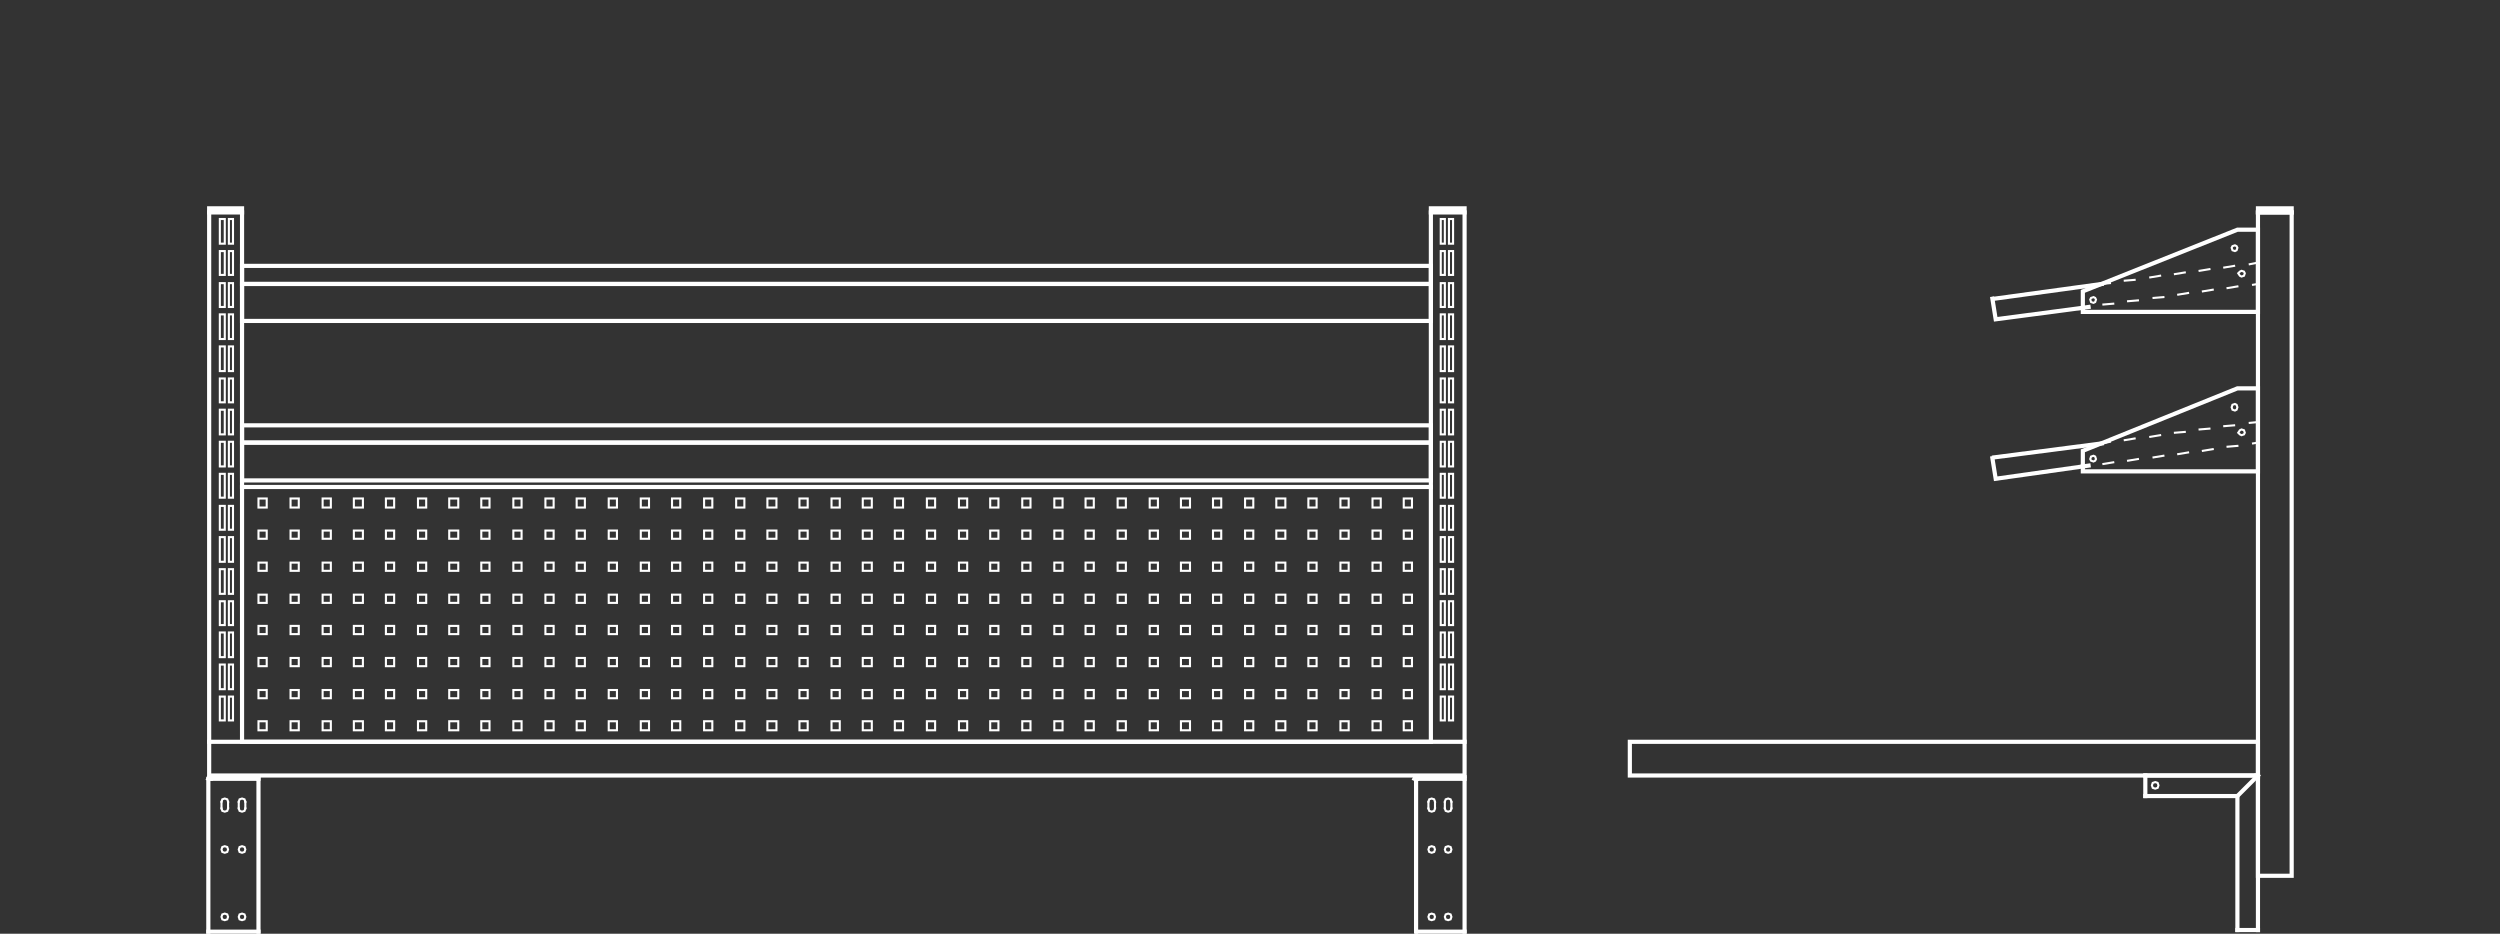 <svg id="Layer_1" data-name="Layer 1" xmlns="http://www.w3.org/2000/svg" viewBox="0 0 300 112.051"><rect x="0" y="0" width="300" height="112.051" fill="#333333" stroke="none"/><defs><style>.cls-1,.cls-2,.cls-3{fill:none;}.cls-2,.cls-3{stroke:#fff;stroke-linecap:square;stroke-miterlimit:10;}.cls-2{stroke-width:0.5px;}.cls-3{stroke-width:0.25px;}</style></defs><title>49-15203-ST</title><line class="cls-1" x2="300"/><line class="cls-2" x1="29.341" y1="53.112" x2="171.705" y2="53.112"/><polyline class="cls-2" points="171.705 51.04 171.705 57.649 29.045 57.649 29.045 51.04 171.409 51.04"/><line class="cls-2" x1="171.409" y1="53.112" x2="29.045" y2="53.112"/><line class="cls-2" x1="252.21" y1="53.21" x2="239.286" y2="54.887"/><polyline class="cls-2" points="239.088 54.986 239.483 57.452 249.941 55.972"/><polygon class="cls-3" points="251.519 55.085 251.421 54.789 251.223 54.69 250.927 54.789 250.829 55.085 250.927 55.282 251.223 55.381 251.421 55.282 251.519 55.085 251.519 55.085"/><polygon class="cls-3" points="269.376 51.928 269.278 51.632 268.982 51.534 268.785 51.632 268.587 51.928 268.785 52.125 268.982 52.224 269.278 52.125 269.376 51.928 269.376 51.928"/><polygon class="cls-3" points="268.489 48.87 268.39 48.574 268.193 48.476 267.897 48.574 267.798 48.87 267.897 49.166 268.193 49.265 268.39 49.166 268.489 48.87 268.489 48.87"/><polygon class="cls-2" points="270.955 46.602 270.955 56.564 249.941 56.564 249.941 54.098 268.489 46.602 270.955 46.602 270.955 46.602"/><line class="cls-3" x1="270.955" y1="50.646" x2="269.968" y2="50.745"/><line class="cls-3" x1="268.094" y1="51.04" x2="266.91" y2="51.139"/><line class="cls-3" x1="265.134" y1="51.435" x2="263.95" y2="51.534"/><line class="cls-3" x1="262.174" y1="51.83" x2="260.99" y2="51.928"/><line class="cls-3" x1="259.215" y1="52.224" x2="258.031" y2="52.421"/><line class="cls-3" x1="256.156" y1="52.619" x2="254.972" y2="52.816"/><line class="cls-3" x1="253.196" y1="53.013" x2="252.21" y2="53.21"/><line class="cls-2" x1="249.941" y1="55.972" x2="250.631" y2="55.874"/><line class="cls-3" x1="252.407" y1="55.676" x2="253.591" y2="55.479"/><line class="cls-3" x1="255.367" y1="55.282" x2="256.551" y2="55.085"/><line class="cls-3" x1="258.425" y1="54.887" x2="259.609" y2="54.69"/><line class="cls-3" x1="261.385" y1="54.493" x2="262.569" y2="54.295"/><line class="cls-3" x1="264.345" y1="54.098" x2="265.529" y2="53.901"/><line class="cls-3" x1="267.305" y1="53.605" x2="268.489" y2="53.506"/><line class="cls-3" x1="270.363" y1="53.21" x2="270.955" y2="53.112"/><line class="cls-2" x1="25" y1="93.455" x2="25" y2="93.455"/><line class="cls-2" x1="30.821" y1="93.455" x2="30.821" y2="93.455"/><polyline class="cls-2" points="25.197 93.258 25.099 93.258 25 93.455"/><line class="cls-2" x1="25.197" y1="93.258" x2="30.821" y2="93.258"/><polyline class="cls-2" points="31.018 93.455 31.018 93.258 30.821 93.258"/><line class="cls-2" x1="31.018" y1="93.455" x2="31.018" y2="111.801"/><line class="cls-2" x1="25.296" y1="93.455" x2="25.197" y2="93.455"/><line class="cls-2" x1="25.296" y1="93.455" x2="30.821" y2="93.455"/><line class="cls-2" x1="25" y1="111.801" x2="31.018" y2="111.801"/><line class="cls-2" x1="25" y1="93.455" x2="25" y2="111.801"/><polyline class="cls-3" points="27.368 96.217 27.269 95.921 26.973 95.822 26.677 95.921 26.579 96.217"/><polyline class="cls-3" points="26.579 97.006 26.677 97.302 26.973 97.4 27.269 97.302 27.368 97.006"/><line class="cls-3" x1="27.368" y1="96.217" x2="27.368" y2="97.006"/><line class="cls-3" x1="26.579" y1="97.006" x2="26.579" y2="96.217"/><polyline class="cls-3" points="29.44 96.217 29.341 95.921 29.045 95.822 28.749 95.921 28.65 96.217"/><polyline class="cls-3" points="28.65 97.006 28.749 97.302 29.045 97.4 29.341 97.302 29.44 97.006"/><line class="cls-3" x1="28.65" y1="96.217" x2="28.65" y2="97.006"/><line class="cls-3" x1="29.44" y1="97.006" x2="29.44" y2="96.217"/><line class="cls-2" x1="175.75" y1="93.455" x2="175.75" y2="93.455"/><polygon class="cls-3" points="27.368 101.938 27.269 101.642 26.973 101.543 26.677 101.642 26.579 101.938 26.677 102.233 26.973 102.332 27.269 102.233 27.368 101.938 27.368 101.938"/><polygon class="cls-3" points="27.368 110.026 27.269 109.73 26.973 109.631 26.677 109.73 26.579 110.026 26.677 110.322 26.973 110.42 27.269 110.322 27.368 110.026 27.368 110.026"/><polygon class="cls-3" points="29.44 101.938 29.341 101.642 29.045 101.543 28.749 101.642 28.65 101.938 28.749 102.233 29.045 102.332 29.341 102.233 29.44 101.938 29.44 101.938"/><polygon class="cls-3" points="29.44 110.026 29.341 109.73 29.045 109.631 28.749 109.73 28.65 110.026 28.749 110.322 29.045 110.42 29.341 110.322 29.44 110.026 29.44 110.026"/><line class="cls-2" x1="175.553" y1="93.455" x2="175.553" y2="93.455"/><polyline class="cls-2" points="175.75 93.455 175.75 93.258 175.552 93.258"/><line class="cls-2" x1="175.553" y1="93.258" x2="169.929" y2="93.258"/><polyline class="cls-2" points="169.929 93.258 169.83 93.258 169.732 93.455"/><line class="cls-2" x1="175.553" y1="93.455" x2="170.028" y2="93.455"/><line class="cls-2" x1="170.028" y1="93.455" x2="169.929" y2="93.455"/><line class="cls-2" x1="169.929" y1="93.455" x2="169.929" y2="111.801"/><line class="cls-2" x1="175.75" y1="111.801" x2="170.05" y2="111.801"/><line class="cls-2" x1="175.75" y1="93.455" x2="175.75" y2="111.801"/><polyline class="cls-3" points="174.171 96.217 174.073 95.921 173.777 95.822 173.481 95.921 173.382 96.217"/><polyline class="cls-3" points="173.382 97.006 173.481 97.302 173.777 97.4 174.073 97.302 174.171 97.006"/><line class="cls-3" x1="173.382" y1="96.217" x2="173.382" y2="97.006"/><line class="cls-3" x1="174.171" y1="97.006" x2="174.171" y2="96.217"/><polyline class="cls-3" points="172.198 96.217 172.099 95.921 171.803 95.822 171.508 95.921 171.409 96.217"/><polyline class="cls-3" points="171.409 97.006 171.508 97.302 171.803 97.4 172.099 97.302 172.198 97.006"/><line class="cls-3" x1="172.198" y1="96.217" x2="172.198" y2="97.006"/><line class="cls-3" x1="171.409" y1="97.006" x2="171.409" y2="96.217"/><polygon class="cls-3" points="174.171 101.938 174.073 101.642 173.777 101.543 173.481 101.642 173.382 101.938 173.481 102.233 173.777 102.332 174.073 102.233 174.171 101.938 174.171 101.938"/><polygon class="cls-3" points="174.171 110.026 174.073 109.73 173.777 109.631 173.481 109.73 173.382 110.026 173.481 110.322 173.777 110.42 174.073 110.322 174.171 110.026 174.171 110.026"/><polygon class="cls-3" points="172.198 101.938 172.099 101.642 171.803 101.543 171.508 101.642 171.409 101.938 171.508 102.233 171.803 102.332 172.099 102.233 172.198 101.938 172.198 101.938"/><polygon class="cls-3" points="172.198 110.026 172.099 109.73 171.803 109.631 171.508 109.73 171.409 110.026 171.508 110.322 171.803 110.42 172.099 110.322 172.198 110.026 172.198 110.026"/><polygon class="cls-3" points="32.005 71.36 31.018 71.36 31.018 72.346 32.005 72.346 32.005 71.36 32.005 71.36"/><polygon class="cls-3" points="32.005 59.819 31.018 59.819 31.018 60.904 32.005 60.904 32.005 59.819 32.005 59.819"/><polygon class="cls-3" points="35.852 71.36 34.866 71.36 34.866 72.346 35.852 72.346 35.852 71.36 35.852 71.36"/><polygon class="cls-3" points="35.852 59.819 34.866 59.819 34.866 60.904 35.852 60.904 35.852 59.819 35.852 59.819"/><polygon class="cls-3" points="39.7 71.36 38.714 71.36 38.714 72.346 39.7 72.346 39.7 71.36 39.7 71.36"/><polygon class="cls-3" points="39.7 59.819 38.714 59.819 38.714 60.904 39.7 60.904 39.7 59.819 39.7 59.819"/><polygon class="cls-3" points="43.548 71.36 42.462 71.36 42.462 72.346 43.548 72.346 43.548 71.36 43.548 71.36"/><polygon class="cls-3" points="43.548 59.819 42.462 59.819 42.462 60.904 43.548 60.904 43.548 59.819 43.548 59.819"/><polygon class="cls-3" points="47.297 71.36 46.31 71.36 46.31 72.346 47.297 72.346 47.297 71.36 47.297 71.36"/><polygon class="cls-3" points="47.297 59.819 46.31 59.819 46.31 60.904 47.297 60.904 47.297 59.819 47.297 59.819"/><polygon class="cls-3" points="51.144 71.36 50.158 71.36 50.158 72.346 51.144 72.346 51.144 71.36 51.144 71.36"/><polygon class="cls-3" points="51.144 59.819 50.158 59.819 50.158 60.904 51.144 60.904 51.144 59.819 51.144 59.819"/><polygon class="cls-3" points="54.992 71.36 53.907 71.36 53.907 72.346 54.992 72.346 54.992 71.36 54.992 71.36"/><polygon class="cls-3" points="54.992 59.819 53.907 59.819 53.907 60.904 54.992 60.904 54.992 59.819 54.992 59.819"/><polygon class="cls-3" points="58.741 71.36 57.755 71.36 57.755 72.346 58.741 72.346 58.741 71.36 58.741 71.36"/><polygon class="cls-3" points="58.741 59.819 57.755 59.819 57.755 60.904 58.741 60.904 58.741 59.819 58.741 59.819"/><polygon class="cls-3" points="62.589 71.36 61.602 71.36 61.602 72.346 62.589 72.346 62.589 71.36 62.589 71.36"/><polygon class="cls-3" points="62.589 59.819 61.602 59.819 61.602 60.904 62.589 60.904 62.589 59.819 62.589 59.819"/><polygon class="cls-3" points="66.436 71.36 65.45 71.36 65.45 72.346 66.436 72.346 66.436 71.36 66.436 71.36"/><polygon class="cls-3" points="66.436 59.819 65.45 59.819 65.45 60.904 66.436 60.904 66.436 59.819 66.436 59.819"/><polygon class="cls-3" points="70.185 71.36 69.199 71.36 69.199 72.346 70.185 72.346 70.185 71.36 70.185 71.36"/><polygon class="cls-3" points="70.185 59.819 69.199 59.819 69.199 60.904 70.185 60.904 70.185 59.819 70.185 59.819"/><polygon class="cls-3" points="74.033 71.36 73.047 71.36 73.047 72.346 74.033 72.346 74.033 71.36 74.033 71.36"/><polygon class="cls-3" points="74.033 59.819 73.047 59.819 73.047 60.904 74.033 60.904 74.033 59.819 74.033 59.819"/><polygon class="cls-3" points="77.881 71.36 76.894 71.36 76.894 72.346 77.881 72.346 77.881 71.36 77.881 71.36"/><polygon class="cls-3" points="77.881 59.819 76.894 59.819 76.894 60.904 77.881 60.904 77.881 59.819 77.881 59.819"/><polygon class="cls-3" points="81.63 71.36 80.643 71.36 80.643 72.346 81.63 72.346 81.63 71.36 81.63 71.36"/><polygon class="cls-3" points="81.63 59.819 80.643 59.819 80.643 60.904 81.63 60.904 81.63 59.819 81.63 59.819"/><polygon class="cls-3" points="85.478 71.36 84.491 71.36 84.491 72.346 85.478 72.346 85.478 71.36 85.478 71.36"/><polygon class="cls-3" points="85.478 59.819 84.491 59.819 84.491 60.904 85.478 60.904 85.478 59.819 85.478 59.819"/><polygon class="cls-3" points="89.325 71.36 88.339 71.36 88.339 72.346 89.325 72.346 89.325 71.36 89.325 71.36"/><polygon class="cls-3" points="89.325 59.819 88.339 59.819 88.339 60.904 89.325 60.904 89.325 59.819 89.325 59.819"/><polygon class="cls-3" points="93.173 71.36 92.088 71.36 92.088 72.346 93.173 72.346 93.173 71.36 93.173 71.36"/><polygon class="cls-3" points="93.173 59.819 92.088 59.819 92.088 60.904 93.173 60.904 93.173 59.819 93.173 59.819"/><polygon class="cls-3" points="96.922 71.36 95.935 71.36 95.935 72.346 96.922 72.346 96.922 71.36 96.922 71.36"/><polygon class="cls-3" points="96.922 59.819 95.935 59.819 95.935 60.904 96.922 60.904 96.922 59.819 96.922 59.819"/><polygon class="cls-3" points="100.77 71.36 99.783 71.36 99.783 72.346 100.77 72.346 100.77 71.36 100.77 71.36"/><polygon class="cls-3" points="100.77 59.819 99.783 59.819 99.783 60.904 100.77 60.904 100.77 59.819 100.77 59.819"/><polygon class="cls-3" points="104.617 71.36 103.532 71.36 103.532 72.346 104.617 72.346 104.617 71.36 104.617 71.36"/><polygon class="cls-3" points="104.617 59.819 103.532 59.819 103.532 60.904 104.617 60.904 104.617 59.819 104.617 59.819"/><polygon class="cls-3" points="108.366 71.36 107.38 71.36 107.38 72.346 108.366 72.346 108.366 71.36 108.366 71.36"/><polygon class="cls-3" points="108.366 59.819 107.38 59.819 107.38 60.904 108.366 60.904 108.366 59.819 108.366 59.819"/><polygon class="cls-3" points="112.214 71.36 111.227 71.36 111.227 72.346 112.214 72.346 112.214 71.36 112.214 71.36"/><polygon class="cls-3" points="112.214 59.819 111.227 59.819 111.227 60.904 112.214 60.904 112.214 59.819 112.214 59.819"/><polygon class="cls-3" points="116.062 71.36 115.075 71.36 115.075 72.346 116.062 72.346 116.062 71.36 116.062 71.36"/><polygon class="cls-3" points="116.062 59.819 115.075 59.819 115.075 60.904 116.062 60.904 116.062 59.819 116.062 59.819"/><polygon class="cls-3" points="119.811 71.36 118.824 71.36 118.824 72.346 119.811 72.346 119.811 71.36 119.811 71.36"/><polygon class="cls-3" points="119.811 59.819 118.824 59.819 118.824 60.904 119.811 60.904 119.811 59.819 119.811 59.819"/><polygon class="cls-3" points="123.658 71.36 122.672 71.36 122.672 72.346 123.658 72.346 123.658 71.36 123.658 71.36"/><polygon class="cls-3" points="123.658 59.819 122.672 59.819 122.672 60.904 123.658 60.904 123.658 59.819 123.658 59.819"/><polygon class="cls-3" points="127.506 71.36 126.519 71.36 126.519 72.346 127.506 72.346 127.506 71.36 127.506 71.36"/><polygon class="cls-3" points="127.506 59.819 126.519 59.819 126.519 60.904 127.506 60.904 127.506 59.819 127.506 59.819"/><polygon class="cls-3" points="131.255 71.36 130.268 71.36 130.268 72.346 131.255 72.346 131.255 71.36 131.255 71.36"/><polygon class="cls-3" points="131.255 59.819 130.268 59.819 130.268 60.904 131.255 60.904 131.255 59.819 131.255 59.819"/><polygon class="cls-3" points="135.103 71.36 134.116 71.36 134.116 72.346 135.103 72.346 135.103 71.36 135.103 71.36"/><polygon class="cls-3" points="135.103 59.819 134.116 59.819 134.116 60.904 135.103 60.904 135.103 59.819 135.103 59.819"/><polygon class="cls-3" points="138.95 71.36 137.964 71.36 137.964 72.346 138.95 72.346 138.95 71.36 138.95 71.36"/><polygon class="cls-3" points="138.95 59.819 137.964 59.819 137.964 60.904 138.95 60.904 138.95 59.819 138.95 59.819"/><polygon class="cls-3" points="142.798 71.36 141.713 71.36 141.713 72.346 142.798 72.346 142.798 71.36 142.798 71.36"/><polygon class="cls-3" points="142.798 59.819 141.713 59.819 141.713 60.904 142.798 60.904 142.798 59.819 142.798 59.819"/><polygon class="cls-3" points="146.547 71.36 145.56 71.36 145.56 72.346 146.547 72.346 146.547 71.36 146.547 71.36"/><polygon class="cls-3" points="146.547 59.819 145.56 59.819 145.56 60.904 146.547 60.904 146.547 59.819 146.547 59.819"/><polygon class="cls-3" points="150.395 71.36 149.408 71.36 149.408 72.346 150.395 72.346 150.395 71.36 150.395 71.36"/><polygon class="cls-3" points="150.395 59.819 149.408 59.819 149.408 60.904 150.395 60.904 150.395 59.819 150.395 59.819"/><polygon class="cls-3" points="154.242 71.36 153.157 71.36 153.157 72.346 154.242 72.346 154.242 71.36 154.242 71.36"/><polygon class="cls-3" points="154.242 59.819 153.157 59.819 153.157 60.904 154.242 60.904 154.242 59.819 154.242 59.819"/><polygon class="cls-3" points="157.991 71.36 157.005 71.36 157.005 72.346 157.991 72.346 157.991 71.36 157.991 71.36"/><polygon class="cls-3" points="157.991 59.819 157.005 59.819 157.005 60.904 157.991 60.904 157.991 59.819 157.991 59.819"/><polygon class="cls-3" points="161.839 71.36 160.852 71.36 160.852 72.346 161.839 72.346 161.839 71.36 161.839 71.36"/><polygon class="cls-3" points="161.839 59.819 160.852 59.819 160.852 60.904 161.839 60.904 161.839 59.819 161.839 59.819"/><polygon class="cls-3" points="165.687 71.36 164.7 71.36 164.7 72.346 165.687 72.346 165.687 71.36 165.687 71.36"/><polygon class="cls-3" points="165.687 59.819 164.7 59.819 164.7 60.904 165.687 60.904 165.687 59.819 165.687 59.819"/><polygon class="cls-3" points="169.436 71.36 168.449 71.36 168.449 72.346 169.436 72.346 169.436 71.36 169.436 71.36"/><polygon class="cls-3" points="169.436 59.819 168.449 59.819 168.449 60.904 169.436 60.904 169.436 59.819 169.436 59.819"/><polygon class="cls-3" points="32.005 82.802 31.018 82.802 31.018 83.788 32.005 83.788 32.005 82.802 32.005 82.802"/><polygon class="cls-3" points="32.005 78.955 31.018 78.955 31.018 79.941 32.005 79.941 32.005 78.955 32.005 78.955"/><polygon class="cls-3" points="32.005 75.108 31.018 75.108 31.018 76.094 32.005 76.094 32.005 75.108 32.005 75.108"/><polygon class="cls-3" points="35.852 82.802 34.866 82.802 34.866 83.788 35.852 83.788 35.852 82.802 35.852 82.802"/><polygon class="cls-3" points="35.852 78.955 34.866 78.955 34.866 79.941 35.852 79.941 35.852 78.955 35.852 78.955"/><polygon class="cls-3" points="35.852 75.108 34.866 75.108 34.866 76.094 35.852 76.094 35.852 75.108 35.852 75.108"/><polygon class="cls-3" points="39.7 82.802 38.714 82.802 38.714 83.788 39.7 83.788 39.7 82.802 39.7 82.802"/><polygon class="cls-3" points="39.7 78.955 38.714 78.955 38.714 79.941 39.7 79.941 39.7 78.955 39.7 78.955"/><polygon class="cls-3" points="39.7 75.108 38.714 75.108 38.714 76.094 39.7 76.094 39.7 75.108 39.7 75.108"/><polygon class="cls-3" points="43.548 82.802 42.462 82.802 42.462 83.788 43.548 83.788 43.548 82.802 43.548 82.802"/><polygon class="cls-3" points="43.548 78.955 42.462 78.955 42.462 79.941 43.548 79.941 43.548 78.955 43.548 78.955"/><polygon class="cls-3" points="43.548 75.108 42.462 75.108 42.462 76.094 43.548 76.094 43.548 75.108 43.548 75.108"/><polygon class="cls-3" points="47.297 82.802 46.31 82.802 46.31 83.788 47.297 83.788 47.297 82.802 47.297 82.802"/><polygon class="cls-3" points="47.297 78.955 46.31 78.955 46.31 79.941 47.297 79.941 47.297 78.955 47.297 78.955"/><polygon class="cls-3" points="47.297 75.108 46.31 75.108 46.31 76.094 47.297 76.094 47.297 75.108 47.297 75.108"/><polygon class="cls-3" points="51.144 82.802 50.158 82.802 50.158 83.788 51.144 83.788 51.144 82.802 51.144 82.802"/><polygon class="cls-3" points="51.144 78.955 50.158 78.955 50.158 79.941 51.144 79.941 51.144 78.955 51.144 78.955"/><polygon class="cls-3" points="51.144 75.108 50.158 75.108 50.158 76.094 51.144 76.094 51.144 75.108 51.144 75.108"/><polygon class="cls-3" points="54.992 82.802 53.907 82.802 53.907 83.788 54.992 83.788 54.992 82.802 54.992 82.802"/><polygon class="cls-3" points="54.992 78.955 53.907 78.955 53.907 79.941 54.992 79.941 54.992 78.955 54.992 78.955"/><polygon class="cls-3" points="54.992 75.108 53.907 75.108 53.907 76.094 54.992 76.094 54.992 75.108 54.992 75.108"/><polygon class="cls-3" points="58.741 82.802 57.755 82.802 57.755 83.788 58.741 83.788 58.741 82.802 58.741 82.802"/><polygon class="cls-3" points="58.741 78.955 57.755 78.955 57.755 79.941 58.741 79.941 58.741 78.955 58.741 78.955"/><polygon class="cls-3" points="58.741 75.108 57.755 75.108 57.755 76.094 58.741 76.094 58.741 75.108 58.741 75.108"/><polygon class="cls-3" points="62.589 82.802 61.602 82.802 61.602 83.788 62.589 83.788 62.589 82.802 62.589 82.802"/><polygon class="cls-3" points="62.589 78.955 61.602 78.955 61.602 79.941 62.589 79.941 62.589 78.955 62.589 78.955"/><polygon class="cls-3" points="62.589 75.108 61.602 75.108 61.602 76.094 62.589 76.094 62.589 75.108 62.589 75.108"/><polygon class="cls-3" points="66.436 82.802 65.45 82.802 65.45 83.788 66.436 83.788 66.436 82.802 66.436 82.802"/><polygon class="cls-3" points="66.436 78.955 65.45 78.955 65.45 79.941 66.436 79.941 66.436 78.955 66.436 78.955"/><polygon class="cls-3" points="66.436 75.108 65.45 75.108 65.45 76.094 66.436 76.094 66.436 75.108 66.436 75.108"/><polygon class="cls-3" points="70.185 82.802 69.199 82.802 69.199 83.788 70.185 83.788 70.185 82.802 70.185 82.802"/><polygon class="cls-3" points="70.185 78.955 69.199 78.955 69.199 79.941 70.185 79.941 70.185 78.955 70.185 78.955"/><polygon class="cls-3" points="70.185 75.108 69.199 75.108 69.199 76.094 70.185 76.094 70.185 75.108 70.185 75.108"/><polygon class="cls-3" points="74.033 82.802 73.047 82.802 73.047 83.788 74.033 83.788 74.033 82.802 74.033 82.802"/><polygon class="cls-3" points="74.033 78.955 73.047 78.955 73.047 79.941 74.033 79.941 74.033 78.955 74.033 78.955"/><polygon class="cls-3" points="74.033 75.108 73.047 75.108 73.047 76.094 74.033 76.094 74.033 75.108 74.033 75.108"/><polygon class="cls-3" points="77.881 82.802 76.894 82.802 76.894 83.788 77.881 83.788 77.881 82.802 77.881 82.802"/><polygon class="cls-3" points="77.881 78.955 76.894 78.955 76.894 79.941 77.881 79.941 77.881 78.955 77.881 78.955"/><polygon class="cls-3" points="77.881 75.108 76.894 75.108 76.894 76.094 77.881 76.094 77.881 75.108 77.881 75.108"/><polygon class="cls-3" points="81.63 82.802 80.643 82.802 80.643 83.788 81.63 83.788 81.63 82.802 81.63 82.802"/><polygon class="cls-3" points="81.63 78.955 80.643 78.955 80.643 79.941 81.63 79.941 81.63 78.955 81.63 78.955"/><polygon class="cls-3" points="81.63 75.108 80.643 75.108 80.643 76.094 81.63 76.094 81.63 75.108 81.63 75.108"/><polygon class="cls-3" points="85.478 82.802 84.491 82.802 84.491 83.788 85.478 83.788 85.478 82.802 85.478 82.802"/><polygon class="cls-3" points="85.478 78.955 84.491 78.955 84.491 79.941 85.478 79.941 85.478 78.955 85.478 78.955"/><polygon class="cls-3" points="85.478 75.108 84.491 75.108 84.491 76.094 85.478 76.094 85.478 75.108 85.478 75.108"/><polygon class="cls-3" points="89.325 82.802 88.339 82.802 88.339 83.788 89.325 83.788 89.325 82.802 89.325 82.802"/><polygon class="cls-3" points="89.325 78.955 88.339 78.955 88.339 79.941 89.325 79.941 89.325 78.955 89.325 78.955"/><polygon class="cls-3" points="89.325 75.108 88.339 75.108 88.339 76.094 89.325 76.094 89.325 75.108 89.325 75.108"/><polygon class="cls-3" points="93.173 82.802 92.088 82.802 92.088 83.788 93.173 83.788 93.173 82.802 93.173 82.802"/><polygon class="cls-3" points="93.173 78.955 92.088 78.955 92.088 79.941 93.173 79.941 93.173 78.955 93.173 78.955"/><polygon class="cls-3" points="93.173 75.108 92.088 75.108 92.088 76.094 93.173 76.094 93.173 75.108 93.173 75.108"/><polygon class="cls-3" points="96.922 82.802 95.935 82.802 95.935 83.788 96.922 83.788 96.922 82.802 96.922 82.802"/><polygon class="cls-3" points="96.922 78.955 95.935 78.955 95.935 79.941 96.922 79.941 96.922 78.955 96.922 78.955"/><polygon class="cls-3" points="96.922 75.108 95.935 75.108 95.935 76.094 96.922 76.094 96.922 75.108 96.922 75.108"/><polygon class="cls-3" points="100.77 82.802 99.783 82.802 99.783 83.788 100.77 83.788 100.77 82.802 100.77 82.802"/><polygon class="cls-3" points="100.77 78.955 99.783 78.955 99.783 79.941 100.77 79.941 100.77 78.955 100.77 78.955"/><polygon class="cls-3" points="100.77 75.108 99.783 75.108 99.783 76.094 100.77 76.094 100.77 75.108 100.77 75.108"/><polygon class="cls-3" points="104.617 82.802 103.532 82.802 103.532 83.788 104.617 83.788 104.617 82.802 104.617 82.802"/><polygon class="cls-3" points="104.617 78.955 103.532 78.955 103.532 79.941 104.617 79.941 104.617 78.955 104.617 78.955"/><polygon class="cls-3" points="104.617 75.108 103.532 75.108 103.532 76.094 104.617 76.094 104.617 75.108 104.617 75.108"/><polygon class="cls-3" points="108.366 82.802 107.38 82.802 107.38 83.788 108.366 83.788 108.366 82.802 108.366 82.802"/><polygon class="cls-3" points="108.366 78.955 107.38 78.955 107.38 79.941 108.366 79.941 108.366 78.955 108.366 78.955"/><polygon class="cls-3" points="108.366 75.108 107.38 75.108 107.38 76.094 108.366 76.094 108.366 75.108 108.366 75.108"/><polygon class="cls-3" points="112.214 82.802 111.227 82.802 111.227 83.788 112.214 83.788 112.214 82.802 112.214 82.802"/><polygon class="cls-3" points="112.214 78.955 111.227 78.955 111.227 79.941 112.214 79.941 112.214 78.955 112.214 78.955"/><polygon class="cls-3" points="112.214 75.108 111.227 75.108 111.227 76.094 112.214 76.094 112.214 75.108 112.214 75.108"/><polygon class="cls-3" points="116.062 82.802 115.075 82.802 115.075 83.788 116.062 83.788 116.062 82.802 116.062 82.802"/><polygon class="cls-3" points="116.062 78.955 115.075 78.955 115.075 79.941 116.062 79.941 116.062 78.955 116.062 78.955"/><polygon class="cls-3" points="116.062 75.108 115.075 75.108 115.075 76.094 116.062 76.094 116.062 75.108 116.062 75.108"/><polygon class="cls-3" points="119.811 82.802 118.824 82.802 118.824 83.788 119.811 83.788 119.811 82.802 119.811 82.802"/><polygon class="cls-3" points="119.811 78.955 118.824 78.955 118.824 79.941 119.811 79.941 119.811 78.955 119.811 78.955"/><polygon class="cls-3" points="119.811 75.108 118.824 75.108 118.824 76.094 119.811 76.094 119.811 75.108 119.811 75.108"/><polygon class="cls-3" points="123.658 82.802 122.672 82.802 122.672 83.788 123.658 83.788 123.658 82.802 123.658 82.802"/><polygon class="cls-3" points="123.658 78.955 122.672 78.955 122.672 79.941 123.658 79.941 123.658 78.955 123.658 78.955"/><polygon class="cls-3" points="123.658 75.108 122.672 75.108 122.672 76.094 123.658 76.094 123.658 75.108 123.658 75.108"/><polygon class="cls-3" points="127.506 82.802 126.519 82.802 126.519 83.788 127.506 83.788 127.506 82.802 127.506 82.802"/><polygon class="cls-3" points="127.506 78.955 126.519 78.955 126.519 79.941 127.506 79.941 127.506 78.955 127.506 78.955"/><polygon class="cls-3" points="127.506 75.108 126.519 75.108 126.519 76.094 127.506 76.094 127.506 75.108 127.506 75.108"/><polygon class="cls-3" points="131.255 82.802 130.268 82.802 130.268 83.788 131.255 83.788 131.255 82.802 131.255 82.802"/><polygon class="cls-3" points="131.255 78.955 130.268 78.955 130.268 79.941 131.255 79.941 131.255 78.955 131.255 78.955"/><polygon class="cls-3" points="131.255 75.108 130.268 75.108 130.268 76.094 131.255 76.094 131.255 75.108 131.255 75.108"/><polygon class="cls-3" points="135.103 82.802 134.116 82.802 134.116 83.788 135.103 83.788 135.103 82.802 135.103 82.802"/><polygon class="cls-3" points="135.103 78.955 134.116 78.955 134.116 79.941 135.103 79.941 135.103 78.955 135.103 78.955"/><polygon class="cls-3" points="135.103 75.108 134.116 75.108 134.116 76.094 135.103 76.094 135.103 75.108 135.103 75.108"/><polygon class="cls-3" points="138.95 82.802 137.964 82.802 137.964 83.788 138.95 83.788 138.95 82.802 138.95 82.802"/><polygon class="cls-3" points="138.95 78.955 137.964 78.955 137.964 79.941 138.95 79.941 138.95 78.955 138.95 78.955"/><polygon class="cls-3" points="138.95 75.108 137.964 75.108 137.964 76.094 138.95 76.094 138.95 75.108 138.95 75.108"/><polygon class="cls-3" points="142.798 82.802 141.713 82.802 141.713 83.788 142.798 83.788 142.798 82.802 142.798 82.802"/><polygon class="cls-3" points="142.798 78.955 141.713 78.955 141.713 79.941 142.798 79.941 142.798 78.955 142.798 78.955"/><polygon class="cls-3" points="142.798 75.108 141.713 75.108 141.713 76.094 142.798 76.094 142.798 75.108 142.798 75.108"/><polygon class="cls-3" points="146.547 82.802 145.56 82.802 145.56 83.788 146.547 83.788 146.547 82.802 146.547 82.802"/><polygon class="cls-3" points="146.547 78.955 145.56 78.955 145.56 79.941 146.547 79.941 146.547 78.955 146.547 78.955"/><polygon class="cls-3" points="146.547 75.108 145.56 75.108 145.56 76.094 146.547 76.094 146.547 75.108 146.547 75.108"/><polygon class="cls-3" points="150.395 82.802 149.408 82.802 149.408 83.788 150.395 83.788 150.395 82.802 150.395 82.802"/><polygon class="cls-3" points="150.395 78.955 149.408 78.955 149.408 79.941 150.395 79.941 150.395 78.955 150.395 78.955"/><polygon class="cls-3" points="150.395 75.108 149.408 75.108 149.408 76.094 150.395 76.094 150.395 75.108 150.395 75.108"/><polygon class="cls-3" points="154.242 82.802 153.157 82.802 153.157 83.788 154.242 83.788 154.242 82.802 154.242 82.802"/><polygon class="cls-3" points="154.242 78.955 153.157 78.955 153.157 79.941 154.242 79.941 154.242 78.955 154.242 78.955"/><polygon class="cls-3" points="154.242 75.108 153.157 75.108 153.157 76.094 154.242 76.094 154.242 75.108 154.242 75.108"/><polygon class="cls-3" points="157.991 82.802 157.005 82.802 157.005 83.788 157.991 83.788 157.991 82.802 157.991 82.802"/><polygon class="cls-3" points="157.991 78.955 157.005 78.955 157.005 79.941 157.991 79.941 157.991 78.955 157.991 78.955"/><polygon class="cls-3" points="157.991 75.108 157.005 75.108 157.005 76.094 157.991 76.094 157.991 75.108 157.991 75.108"/><polygon class="cls-3" points="161.839 82.802 160.852 82.802 160.852 83.788 161.839 83.788 161.839 82.802 161.839 82.802"/><polygon class="cls-3" points="161.839 78.955 160.852 78.955 160.852 79.941 161.839 79.941 161.839 78.955 161.839 78.955"/><polygon class="cls-3" points="161.839 75.108 160.852 75.108 160.852 76.094 161.839 76.094 161.839 75.108 161.839 75.108"/><polygon class="cls-3" points="165.687 82.802 164.7 82.802 164.7 83.788 165.687 83.788 165.687 82.802 165.687 82.802"/><polygon class="cls-3" points="165.687 78.955 164.7 78.955 164.7 79.941 165.687 79.941 165.687 78.955 165.687 78.955"/><polygon class="cls-3" points="165.687 75.108 164.7 75.108 164.7 76.094 165.687 76.094 165.687 75.108 165.687 75.108"/><polygon class="cls-3" points="169.436 82.802 168.449 82.802 168.449 83.788 169.436 83.788 169.436 82.802 169.436 82.802"/><polygon class="cls-3" points="169.436 78.955 168.449 78.955 168.449 79.941 169.436 79.941 169.436 78.955 169.436 78.955"/><polygon class="cls-3" points="169.436 75.108 168.449 75.108 168.449 76.094 169.436 76.094 169.436 75.108 169.436 75.108"/><polygon class="cls-3" points="32.005 86.55 31.018 86.55 31.018 87.635 32.005 87.635 32.005 86.55 32.005 86.55"/><polygon class="cls-3" points="35.852 86.55 34.866 86.55 34.866 87.635 35.852 87.635 35.852 86.55 35.852 86.55"/><polygon class="cls-3" points="39.7 86.55 38.714 86.55 38.714 87.635 39.7 87.635 39.7 86.55 39.7 86.55"/><polygon class="cls-3" points="43.548 86.55 42.462 86.55 42.462 87.635 43.548 87.635 43.548 86.55 43.548 86.55"/><polygon class="cls-3" points="47.297 86.55 46.31 86.55 46.31 87.635 47.297 87.635 47.297 86.55 47.297 86.55"/><polygon class="cls-3" points="51.144 86.55 50.158 86.55 50.158 87.635 51.144 87.635 51.144 86.55 51.144 86.55"/><polygon class="cls-3" points="54.992 86.55 53.907 86.55 53.907 87.635 54.992 87.635 54.992 86.55 54.992 86.55"/><polygon class="cls-3" points="58.741 86.55 57.755 86.55 57.755 87.635 58.741 87.635 58.741 86.55 58.741 86.55"/><polygon class="cls-3" points="62.589 86.55 61.602 86.55 61.602 87.635 62.589 87.635 62.589 86.55 62.589 86.55"/><polygon class="cls-3" points="66.436 86.55 65.45 86.55 65.45 87.635 66.436 87.635 66.436 86.55 66.436 86.55"/><polygon class="cls-3" points="70.185 86.55 69.199 86.55 69.199 87.635 70.185 87.635 70.185 86.55 70.185 86.55"/><polygon class="cls-3" points="74.033 86.55 73.047 86.55 73.047 87.635 74.033 87.635 74.033 86.55 74.033 86.55"/><polygon class="cls-3" points="77.881 86.55 76.894 86.55 76.894 87.635 77.881 87.635 77.881 86.55 77.881 86.55"/><polygon class="cls-3" points="81.63 86.55 80.643 86.55 80.643 87.635 81.63 87.635 81.63 86.55 81.63 86.55"/><polygon class="cls-3" points="85.478 86.55 84.491 86.55 84.491 87.635 85.478 87.635 85.478 86.55 85.478 86.55"/><polygon class="cls-3" points="89.325 86.55 88.339 86.55 88.339 87.635 89.325 87.635 89.325 86.55 89.325 86.55"/><polygon class="cls-3" points="93.173 86.55 92.088 86.55 92.088 87.635 93.173 87.635 93.173 86.55 93.173 86.55"/><polygon class="cls-3" points="96.922 86.55 95.935 86.55 95.935 87.635 96.922 87.635 96.922 86.55 96.922 86.55"/><polygon class="cls-3" points="100.77 86.55 99.783 86.55 99.783 87.635 100.77 87.635 100.77 86.55 100.77 86.55"/><polygon class="cls-3" points="104.617 86.55 103.532 86.55 103.532 87.635 104.617 87.635 104.617 86.55 104.617 86.55"/><polygon class="cls-3" points="108.366 86.55 107.38 86.55 107.38 87.635 108.366 87.635 108.366 86.55 108.366 86.55"/><polygon class="cls-3" points="112.214 86.55 111.227 86.55 111.227 87.635 112.214 87.635 112.214 86.55 112.214 86.55"/><polygon class="cls-3" points="116.062 86.55 115.075 86.55 115.075 87.635 116.062 87.635 116.062 86.55 116.062 86.55"/><polygon class="cls-3" points="119.811 86.55 118.824 86.55 118.824 87.635 119.811 87.635 119.811 86.55 119.811 86.55"/><polygon class="cls-3" points="123.658 86.55 122.672 86.55 122.672 87.635 123.658 87.635 123.658 86.55 123.658 86.55"/><polygon class="cls-3" points="127.506 86.55 126.519 86.55 126.519 87.635 127.506 87.635 127.506 86.55 127.506 86.55"/><polygon class="cls-3" points="131.255 86.55 130.268 86.55 130.268 87.635 131.255 87.635 131.255 86.55 131.255 86.55"/><polygon class="cls-3" points="135.103 86.55 134.116 86.55 134.116 87.635 135.103 87.635 135.103 86.55 135.103 86.55"/><polygon class="cls-3" points="138.95 86.55 137.964 86.55 137.964 87.635 138.95 87.635 138.95 86.55 138.95 86.55"/><polygon class="cls-3" points="142.798 86.55 141.713 86.55 141.713 87.635 142.798 87.635 142.798 86.55 142.798 86.55"/><polygon class="cls-3" points="146.547 86.55 145.56 86.55 145.56 87.635 146.547 87.635 146.547 86.55 146.547 86.55"/><polygon class="cls-3" points="150.395 86.55 149.408 86.55 149.408 87.635 150.395 87.635 150.395 86.55 150.395 86.55"/><polygon class="cls-3" points="154.242 86.55 153.157 86.55 153.157 87.635 154.242 87.635 154.242 86.55 154.242 86.55"/><polygon class="cls-3" points="157.991 86.55 157.005 86.55 157.005 87.635 157.991 87.635 157.991 86.55 157.991 86.55"/><polygon class="cls-3" points="161.839 86.55 160.852 86.55 160.852 87.635 161.839 87.635 161.839 86.55 161.839 86.55"/><polygon class="cls-3" points="165.687 86.55 164.7 86.55 164.7 87.635 165.687 87.635 165.687 86.55 165.687 86.55"/><polygon class="cls-3" points="169.436 86.55 168.449 86.55 168.449 87.635 169.436 87.635 169.436 86.55 169.436 86.55"/><polygon class="cls-2" points="29.045 89.016 171.705 89.016 171.705 58.438 29.045 58.438 29.045 89.016 29.045 89.016"/><polygon class="cls-2" points="25.099 25.493 29.045 25.493 29.045 25 25.099 25 25.099 25.493 25.099 25.493"/><polygon class="cls-3" points="26.381 83.591 26.381 86.451 26.973 86.451 26.973 83.591 26.381 83.591 26.381 83.591"/><polygon class="cls-3" points="27.96 83.591 27.96 86.451 27.466 86.451 27.466 83.591 27.96 83.591 27.96 83.591"/><polygon class="cls-3" points="26.381 79.744 26.381 82.703 26.973 82.703 26.973 79.744 26.381 79.744 26.381 79.744"/><polygon class="cls-3" points="27.96 79.744 27.96 82.703 27.466 82.703 27.466 79.744 27.96 79.744 27.96 79.744"/><polygon class="cls-3" points="26.381 75.897 26.381 78.856 26.973 78.856 26.973 75.897 26.381 75.897 26.381 75.897"/><polygon class="cls-3" points="27.96 75.897 27.96 78.856 27.466 78.856 27.466 75.897 27.96 75.897 27.96 75.897"/><polygon class="cls-3" points="26.381 72.149 26.381 75.009 26.973 75.009 26.973 72.149 26.381 72.149 26.381 72.149"/><polygon class="cls-3" points="27.96 72.149 27.96 75.009 27.466 75.009 27.466 72.149 27.96 72.149 27.96 72.149"/><polygon class="cls-3" points="26.381 68.302 26.381 71.261 26.973 71.261 26.973 68.302 26.381 68.302 26.381 68.302"/><polygon class="cls-3" points="27.96 68.302 27.96 71.261 27.466 71.261 27.466 68.302 27.96 68.302 27.96 68.302"/><polygon class="cls-3" points="26.381 64.455 26.381 67.414 26.973 67.414 26.973 64.455 26.381 64.455 26.381 64.455"/><polygon class="cls-3" points="27.96 64.455 27.96 67.414 27.466 67.414 27.466 64.455 27.96 64.455 27.96 64.455"/><polygon class="cls-3" points="26.381 60.707 26.381 63.567 26.973 63.567 26.973 60.707 26.381 60.707 26.381 60.707"/><polygon class="cls-3" points="27.96 60.707 27.96 63.567 27.466 63.567 27.466 60.707 27.96 60.707 27.96 60.707"/><polygon class="cls-3" points="26.381 56.86 26.381 59.721 26.973 59.721 26.973 56.86 26.381 56.86 26.381 56.86"/><polygon class="cls-3" points="27.96 56.86 27.96 59.721 27.466 59.721 27.466 56.86 27.96 56.86 27.96 56.86"/><polygon class="cls-3" points="26.381 53.013 26.381 55.972 26.973 55.972 26.973 53.013 26.381 53.013 26.381 53.013"/><polygon class="cls-3" points="27.96 53.013 27.96 55.972 27.466 55.972 27.466 53.013 27.96 53.013 27.96 53.013"/><polygon class="cls-3" points="26.381 49.166 26.381 52.125 26.973 52.125 26.973 49.166 26.381 49.166 26.381 49.166"/><polygon class="cls-3" points="27.96 49.166 27.96 52.125 27.466 52.125 27.466 49.166 27.96 49.166 27.96 49.166"/><polygon class="cls-3" points="26.381 45.418 26.381 48.279 26.973 48.279 26.973 45.418 26.381 45.418 26.381 45.418"/><polygon class="cls-3" points="27.96 45.418 27.96 48.279 27.466 48.279 27.466 45.418 27.96 45.418 27.96 45.418"/><polygon class="cls-3" points="26.381 41.571 26.381 44.53 26.973 44.53 26.973 41.571 26.381 41.571 26.381 41.571"/><polygon class="cls-3" points="27.96 41.571 27.96 44.53 27.466 44.53 27.466 41.571 27.96 41.571 27.96 41.571"/><polygon class="cls-3" points="26.381 37.724 26.381 40.683 26.973 40.683 26.973 37.724 26.381 37.724 26.381 37.724"/><polygon class="cls-3" points="27.96 37.724 27.96 40.683 27.466 40.683 27.466 37.724 27.96 37.724 27.96 37.724"/><polygon class="cls-3" points="26.381 33.976 26.381 36.837 26.973 36.837 26.973 33.976 26.381 33.976 26.381 33.976"/><polygon class="cls-3" points="27.96 33.976 27.96 36.837 27.466 36.837 27.466 33.976 27.96 33.976 27.96 33.976"/><polygon class="cls-3" points="26.381 30.129 26.381 32.99 26.973 32.99 26.973 30.129 26.381 30.129 26.381 30.129"/><polygon class="cls-3" points="27.96 30.129 27.96 32.99 27.466 32.99 27.466 30.129 27.96 30.129 27.96 30.129"/><polygon class="cls-3" points="26.381 26.282 26.381 29.241 26.973 29.241 26.973 26.282 26.381 26.282 26.381 26.282"/><polygon class="cls-3" points="27.96 26.282 27.96 29.241 27.466 29.241 27.466 26.282 27.96 26.282 27.96 26.282"/><polygon class="cls-2" points="25.099 93.06 175.75 93.06 175.75 89.016 25.099 89.016 25.099 93.06 25.099 93.06"/><line class="cls-2" x1="25.099" y1="25.493" x2="25.099" y2="89.016"/><line class="cls-2" x1="29.045" y1="25.493" x2="29.045" y2="58.438"/><polygon class="cls-2" points="175.75 25.493 171.705 25.493 171.705 25 175.75 25 175.75 25.493 175.75 25.493"/><polygon class="cls-3" points="174.369 83.591 174.369 86.451 173.875 86.451 173.875 83.591 174.369 83.591 174.369 83.591"/><polygon class="cls-3" points="172.889 83.591 172.889 86.451 173.382 86.451 173.382 83.591 172.889 83.591 172.889 83.591"/><polygon class="cls-3" points="174.369 79.744 174.369 82.703 173.875 82.703 173.875 79.744 174.369 79.744 174.369 79.744"/><polygon class="cls-3" points="172.889 79.744 172.889 82.703 173.382 82.703 173.382 79.744 172.889 79.744 172.889 79.744"/><polygon class="cls-3" points="174.369 75.897 174.369 78.856 173.875 78.856 173.875 75.897 174.369 75.897 174.369 75.897"/><polygon class="cls-3" points="172.889 75.897 172.889 78.856 173.382 78.856 173.382 75.897 172.889 75.897 172.889 75.897"/><polygon class="cls-3" points="174.369 72.149 174.369 75.009 173.875 75.009 173.875 72.149 174.369 72.149 174.369 72.149"/><polygon class="cls-3" points="172.889 72.149 172.889 75.009 173.382 75.009 173.382 72.149 172.889 72.149 172.889 72.149"/><polygon class="cls-3" points="174.369 68.302 174.369 71.261 173.875 71.261 173.875 68.302 174.369 68.302 174.369 68.302"/><polygon class="cls-3" points="172.889 68.302 172.889 71.261 173.382 71.261 173.382 68.302 172.889 68.302 172.889 68.302"/><polygon class="cls-3" points="174.369 64.455 174.369 67.414 173.875 67.414 173.875 64.455 174.369 64.455 174.369 64.455"/><polygon class="cls-3" points="172.889 64.455 172.889 67.414 173.382 67.414 173.382 64.455 172.889 64.455 172.889 64.455"/><polygon class="cls-3" points="174.369 60.707 174.369 63.567 173.875 63.567 173.875 60.707 174.369 60.707 174.369 60.707"/><polygon class="cls-3" points="172.889 60.707 172.889 63.567 173.382 63.567 173.382 60.707 172.889 60.707 172.889 60.707"/><polygon class="cls-3" points="174.369 56.86 174.369 59.721 173.875 59.721 173.875 56.86 174.369 56.86 174.369 56.86"/><polygon class="cls-3" points="172.889 56.86 172.889 59.721 173.382 59.721 173.382 56.86 172.889 56.86 172.889 56.86"/><polygon class="cls-3" points="174.369 53.013 174.369 55.972 173.875 55.972 173.875 53.013 174.369 53.013 174.369 53.013"/><polygon class="cls-3" points="172.889 53.013 172.889 55.972 173.382 55.972 173.382 53.013 172.889 53.013 172.889 53.013"/><polygon class="cls-3" points="174.369 49.166 174.369 52.125 173.875 52.125 173.875 49.166 174.369 49.166 174.369 49.166"/><polygon class="cls-3" points="172.889 49.166 172.889 52.125 173.382 52.125 173.382 49.166 172.889 49.166 172.889 49.166"/><polygon class="cls-3" points="174.369 45.418 174.369 48.279 173.875 48.279 173.875 45.418 174.369 45.418 174.369 45.418"/><polygon class="cls-3" points="172.889 45.418 172.889 48.279 173.382 48.279 173.382 45.418 172.889 45.418 172.889 45.418"/><polygon class="cls-3" points="174.369 41.571 174.369 44.53 173.875 44.53 173.875 41.571 174.369 41.571 174.369 41.571"/><polygon class="cls-3" points="172.889 41.571 172.889 44.53 173.382 44.53 173.382 41.571 172.889 41.571 172.889 41.571"/><polygon class="cls-3" points="174.369 37.724 174.369 40.683 173.875 40.683 173.875 37.724 174.369 37.724 174.369 37.724"/><polygon class="cls-3" points="172.889 37.724 172.889 40.683 173.382 40.683 173.382 37.724 172.889 37.724 172.889 37.724"/><polygon class="cls-3" points="174.369 33.976 174.369 36.837 173.875 36.837 173.875 33.976 174.369 33.976 174.369 33.976"/><polygon class="cls-3" points="172.889 33.976 172.889 36.837 173.382 36.837 173.382 33.976 172.889 33.976 172.889 33.976"/><polygon class="cls-3" points="174.369 30.129 174.369 32.99 173.875 32.99 173.875 30.129 174.369 30.129 174.369 30.129"/><polygon class="cls-3" points="172.889 30.129 172.889 32.99 173.382 32.99 173.382 30.129 172.889 30.129 172.889 30.129"/><polygon class="cls-3" points="174.369 26.282 174.369 29.241 173.875 29.241 173.875 26.282 174.369 26.282 174.369 26.282"/><polygon class="cls-3" points="172.889 26.282 172.889 29.241 173.382 29.241 173.382 26.282 172.889 26.282 172.889 26.282"/><line class="cls-2" x1="175.75" y1="25.493" x2="175.75" y2="89.016"/><line class="cls-2" x1="171.705" y1="25.493" x2="171.705" y2="58.438"/><polygon class="cls-3" points="32.005 67.513 31.018 67.513 31.018 68.499 32.005 68.499 32.005 67.513 32.005 67.513"/><polygon class="cls-3" points="35.852 67.513 34.866 67.513 34.866 68.499 35.852 68.499 35.852 67.513 35.852 67.513"/><polygon class="cls-3" points="39.7 67.513 38.714 67.513 38.714 68.499 39.7 68.499 39.7 67.513 39.7 67.513"/><polygon class="cls-3" points="43.548 67.513 42.462 67.513 42.462 68.499 43.548 68.499 43.548 67.513 43.548 67.513"/><polygon class="cls-3" points="47.297 67.513 46.31 67.513 46.31 68.499 47.297 68.499 47.297 67.513 47.297 67.513"/><polygon class="cls-3" points="51.144 67.513 50.158 67.513 50.158 68.499 51.144 68.499 51.144 67.513 51.144 67.513"/><polygon class="cls-3" points="54.992 67.513 53.907 67.513 53.907 68.499 54.992 68.499 54.992 67.513 54.992 67.513"/><polygon class="cls-3" points="58.741 67.513 57.755 67.513 57.755 68.499 58.741 68.499 58.741 67.513 58.741 67.513"/><polygon class="cls-3" points="62.589 67.513 61.602 67.513 61.602 68.499 62.589 68.499 62.589 67.513 62.589 67.513"/><polygon class="cls-3" points="66.436 67.513 65.45 67.513 65.45 68.499 66.436 68.499 66.436 67.513 66.436 67.513"/><polygon class="cls-3" points="70.185 67.513 69.199 67.513 69.199 68.499 70.185 68.499 70.185 67.513 70.185 67.513"/><polygon class="cls-3" points="74.033 67.513 73.047 67.513 73.047 68.499 74.033 68.499 74.033 67.513 74.033 67.513"/><polygon class="cls-3" points="77.881 67.513 76.894 67.513 76.894 68.499 77.881 68.499 77.881 67.513 77.881 67.513"/><polygon class="cls-3" points="81.63 67.513 80.643 67.513 80.643 68.499 81.63 68.499 81.63 67.513 81.63 67.513"/><polygon class="cls-3" points="85.478 67.513 84.491 67.513 84.491 68.499 85.478 68.499 85.478 67.513 85.478 67.513"/><polygon class="cls-3" points="89.325 67.513 88.339 67.513 88.339 68.499 89.325 68.499 89.325 67.513 89.325 67.513"/><polygon class="cls-3" points="93.173 67.513 92.088 67.513 92.088 68.499 93.173 68.499 93.173 67.513 93.173 67.513"/><polygon class="cls-3" points="96.922 67.513 95.935 67.513 95.935 68.499 96.922 68.499 96.922 67.513 96.922 67.513"/><polygon class="cls-3" points="100.77 67.513 99.783 67.513 99.783 68.499 100.77 68.499 100.77 67.513 100.77 67.513"/><polygon class="cls-3" points="104.617 67.513 103.532 67.513 103.532 68.499 104.617 68.499 104.617 67.513 104.617 67.513"/><polygon class="cls-3" points="108.366 67.513 107.38 67.513 107.38 68.499 108.366 68.499 108.366 67.513 108.366 67.513"/><polygon class="cls-3" points="112.214 67.513 111.227 67.513 111.227 68.499 112.214 68.499 112.214 67.513 112.214 67.513"/><polygon class="cls-3" points="116.062 67.513 115.075 67.513 115.075 68.499 116.062 68.499 116.062 67.513 116.062 67.513"/><polygon class="cls-3" points="119.811 67.513 118.824 67.513 118.824 68.499 119.811 68.499 119.811 67.513 119.811 67.513"/><polygon class="cls-3" points="123.658 67.513 122.672 67.513 122.672 68.499 123.658 68.499 123.658 67.513 123.658 67.513"/><polygon class="cls-3" points="127.506 67.513 126.519 67.513 126.519 68.499 127.506 68.499 127.506 67.513 127.506 67.513"/><polygon class="cls-3" points="131.255 67.513 130.268 67.513 130.268 68.499 131.255 68.499 131.255 67.513 131.255 67.513"/><polygon class="cls-3" points="135.103 67.513 134.116 67.513 134.116 68.499 135.103 68.499 135.103 67.513 135.103 67.513"/><polygon class="cls-3" points="138.95 67.513 137.964 67.513 137.964 68.499 138.95 68.499 138.95 67.513 138.95 67.513"/><polygon class="cls-3" points="142.798 67.513 141.713 67.513 141.713 68.499 142.798 68.499 142.798 67.513 142.798 67.513"/><polygon class="cls-3" points="146.547 67.513 145.56 67.513 145.56 68.499 146.547 68.499 146.547 67.513 146.547 67.513"/><polygon class="cls-3" points="150.395 67.513 149.408 67.513 149.408 68.499 150.395 68.499 150.395 67.513 150.395 67.513"/><polygon class="cls-3" points="154.242 67.513 153.157 67.513 153.157 68.499 154.242 68.499 154.242 67.513 154.242 67.513"/><polygon class="cls-3" points="157.991 67.513 157.005 67.513 157.005 68.499 157.991 68.499 157.991 67.513 157.991 67.513"/><polygon class="cls-3" points="161.839 67.513 160.852 67.513 160.852 68.499 161.839 68.499 161.839 67.513 161.839 67.513"/><polygon class="cls-3" points="165.687 67.513 164.7 67.513 164.7 68.499 165.687 68.499 165.687 67.513 165.687 67.513"/><polygon class="cls-3" points="169.436 67.513 168.449 67.513 168.449 68.499 169.436 68.499 169.436 67.513 169.436 67.513"/><polygon class="cls-3" points="32.005 63.666 31.018 63.666 31.018 64.652 32.005 64.652 32.005 63.666 32.005 63.666"/><polygon class="cls-3" points="35.852 63.666 34.866 63.666 34.866 64.652 35.852 64.652 35.852 63.666 35.852 63.666"/><polygon class="cls-3" points="39.7 63.666 38.714 63.666 38.714 64.652 39.7 64.652 39.7 63.666 39.7 63.666"/><polygon class="cls-3" points="43.548 63.666 42.462 63.666 42.462 64.652 43.548 64.652 43.548 63.666 43.548 63.666"/><polygon class="cls-3" points="47.297 63.666 46.31 63.666 46.31 64.652 47.297 64.652 47.297 63.666 47.297 63.666"/><polygon class="cls-3" points="51.144 63.666 50.158 63.666 50.158 64.652 51.144 64.652 51.144 63.666 51.144 63.666"/><polygon class="cls-3" points="54.992 63.666 53.907 63.666 53.907 64.652 54.992 64.652 54.992 63.666 54.992 63.666"/><polygon class="cls-3" points="58.741 63.666 57.755 63.666 57.755 64.652 58.741 64.652 58.741 63.666 58.741 63.666"/><polygon class="cls-3" points="62.589 63.666 61.602 63.666 61.602 64.652 62.589 64.652 62.589 63.666 62.589 63.666"/><polygon class="cls-3" points="66.436 63.666 65.45 63.666 65.45 64.652 66.436 64.652 66.436 63.666 66.436 63.666"/><polygon class="cls-3" points="70.185 63.666 69.199 63.666 69.199 64.652 70.185 64.652 70.185 63.666 70.185 63.666"/><polygon class="cls-3" points="74.033 63.666 73.047 63.666 73.047 64.652 74.033 64.652 74.033 63.666 74.033 63.666"/><polygon class="cls-3" points="77.881 63.666 76.894 63.666 76.894 64.652 77.881 64.652 77.881 63.666 77.881 63.666"/><polygon class="cls-3" points="81.63 63.666 80.643 63.666 80.643 64.652 81.63 64.652 81.63 63.666 81.63 63.666"/><polygon class="cls-3" points="85.478 63.666 84.491 63.666 84.491 64.652 85.478 64.652 85.478 63.666 85.478 63.666"/><polygon class="cls-3" points="89.325 63.666 88.339 63.666 88.339 64.652 89.325 64.652 89.325 63.666 89.325 63.666"/><polygon class="cls-3" points="93.173 63.666 92.088 63.666 92.088 64.652 93.173 64.652 93.173 63.666 93.173 63.666"/><polygon class="cls-3" points="96.922 63.666 95.935 63.666 95.935 64.652 96.922 64.652 96.922 63.666 96.922 63.666"/><polygon class="cls-3" points="100.77 63.666 99.783 63.666 99.783 64.652 100.77 64.652 100.77 63.666 100.77 63.666"/><polygon class="cls-3" points="104.617 63.666 103.532 63.666 103.532 64.652 104.617 64.652 104.617 63.666 104.617 63.666"/><polygon class="cls-3" points="108.366 63.666 107.38 63.666 107.38 64.652 108.366 64.652 108.366 63.666 108.366 63.666"/><polygon class="cls-3" points="112.214 63.666 111.227 63.666 111.227 64.652 112.214 64.652 112.214 63.666 112.214 63.666"/><polygon class="cls-3" points="116.062 63.666 115.075 63.666 115.075 64.652 116.062 64.652 116.062 63.666 116.062 63.666"/><polygon class="cls-3" points="119.811 63.666 118.824 63.666 118.824 64.652 119.811 64.652 119.811 63.666 119.811 63.666"/><polygon class="cls-3" points="123.658 63.666 122.672 63.666 122.672 64.652 123.658 64.652 123.658 63.666 123.658 63.666"/><polygon class="cls-3" points="127.506 63.666 126.519 63.666 126.519 64.652 127.506 64.652 127.506 63.666 127.506 63.666"/><polygon class="cls-3" points="131.255 63.666 130.268 63.666 130.268 64.652 131.255 64.652 131.255 63.666 131.255 63.666"/><polygon class="cls-3" points="135.103 63.666 134.116 63.666 134.116 64.652 135.103 64.652 135.103 63.666 135.103 63.666"/><polygon class="cls-3" points="138.95 63.666 137.964 63.666 137.964 64.652 138.95 64.652 138.95 63.666 138.95 63.666"/><polygon class="cls-3" points="142.798 63.666 141.713 63.666 141.713 64.652 142.798 64.652 142.798 63.666 142.798 63.666"/><polygon class="cls-3" points="146.547 63.666 145.56 63.666 145.56 64.652 146.547 64.652 146.547 63.666 146.547 63.666"/><polygon class="cls-3" points="150.395 63.666 149.408 63.666 149.408 64.652 150.395 64.652 150.395 63.666 150.395 63.666"/><polygon class="cls-3" points="154.242 63.666 153.157 63.666 153.157 64.652 154.242 64.652 154.242 63.666 154.242 63.666"/><polygon class="cls-3" points="157.991 63.666 157.005 63.666 157.005 64.652 157.991 64.652 157.991 63.666 157.991 63.666"/><polygon class="cls-3" points="161.839 63.666 160.852 63.666 160.852 64.652 161.839 64.652 161.839 63.666 161.839 63.666"/><polygon class="cls-3" points="165.687 63.666 164.7 63.666 164.7 64.652 165.687 64.652 165.687 63.666 165.687 63.666"/><polygon class="cls-3" points="169.436 63.666 168.449 63.666 168.449 64.652 169.436 64.652 169.436 63.666 169.436 63.666"/><polygon class="cls-2" points="195.58 93.06 270.955 93.06 270.955 89.016 195.58 89.016 195.58 93.06 195.58 93.06"/><polyline class="cls-2" points="275 25.493 275 105.094 270.955 105.094 270.955 25.493"/><line class="cls-2" x1="257.439" y1="93.06" x2="270.758" y2="93.06"/><polyline class="cls-2" points="270.955 93.258 270.955 93.06 270.758 93.06"/><line class="cls-2" x1="270.955" y1="93.258" x2="270.955" y2="111.604"/><polyline class="cls-2" points="257.439 95.526 268.489 95.526 268.489 111.604"/><line class="cls-2" x1="257.439" y1="93.06" x2="257.439" y2="95.526"/><line class="cls-2" x1="268.489" y1="111.604" x2="270.955" y2="111.604"/><line class="cls-2" x1="268.489" y1="95.526" x2="270.955" y2="93.06"/><polygon class="cls-3" points="259.017 94.244 258.919 93.948 258.623 93.849 258.327 93.948 258.228 94.244 258.327 94.54 258.623 94.638 258.919 94.54 259.017 94.244 259.017 94.244"/><line class="cls-2" x1="270.955" y1="25.493" x2="275" y2="25.493"/><polygon class="cls-2" points="270.955 25.493 275 25.493 275 25 270.955 25 270.955 25.493 270.955 25.493"/><line class="cls-2" x1="29.341" y1="34.075" x2="171.705" y2="34.075"/><polyline class="cls-2" points="171.705 31.905 171.705 38.513 29.045 38.513 29.045 31.905 171.409 31.905"/><line class="cls-2" x1="171.409" y1="34.075" x2="29.045" y2="34.075"/><line class="cls-2" x1="252.21" y1="34.075" x2="239.286" y2="35.85"/><polyline class="cls-2" points="239.088 35.85 239.483 38.316 249.941 36.935"/><polygon class="cls-3" points="251.519 35.949 251.421 35.752 251.223 35.653 250.927 35.752 250.829 35.949 250.927 36.245 251.223 36.343 251.421 36.245 251.519 35.949 251.519 35.949"/><polygon class="cls-3" points="269.376 32.792 269.278 32.595 268.982 32.496 268.785 32.595 268.587 32.792 268.785 33.088 268.982 33.187 269.278 33.088 269.376 32.792 269.376 32.792"/><polygon class="cls-3" points="268.489 29.735 268.39 29.537 268.193 29.439 267.897 29.537 267.798 29.735 267.897 30.031 268.193 30.129 268.39 30.031 268.489 29.735 268.489 29.735"/><polygon class="cls-2" points="270.955 27.565 270.955 37.428 249.941 37.428 249.941 34.962 268.489 27.565 270.955 27.565 270.955 27.565"/><line class="cls-3" x1="270.955" y1="31.51" x2="269.968" y2="31.707"/><line class="cls-3" x1="268.094" y1="31.905" x2="266.91" y2="32.102"/><line class="cls-3" x1="265.134" y1="32.299" x2="263.95" y2="32.496"/><line class="cls-3" x1="262.174" y1="32.694" x2="260.99" y2="32.891"/><line class="cls-3" x1="259.215" y1="33.088" x2="258.031" y2="33.286"/><line class="cls-3" x1="256.156" y1="33.582" x2="254.972" y2="33.68"/><line class="cls-3" x1="253.196" y1="33.976" x2="252.21" y2="34.075"/><line class="cls-2" x1="249.941" y1="36.935" x2="250.631" y2="36.837"/><line class="cls-3" x1="252.407" y1="36.541" x2="253.591" y2="36.442"/><line class="cls-3" x1="255.367" y1="36.146" x2="256.551" y2="36.047"/><line class="cls-3" x1="258.425" y1="35.752" x2="259.609" y2="35.653"/><line class="cls-3" x1="261.385" y1="35.357" x2="262.569" y2="35.16"/><line class="cls-3" x1="264.345" y1="34.962" x2="265.529" y2="34.765"/><line class="cls-3" x1="267.305" y1="34.568" x2="268.489" y2="34.371"/><line class="cls-3" x1="270.363" y1="34.173" x2="270.955" y2="34.075"/></svg>